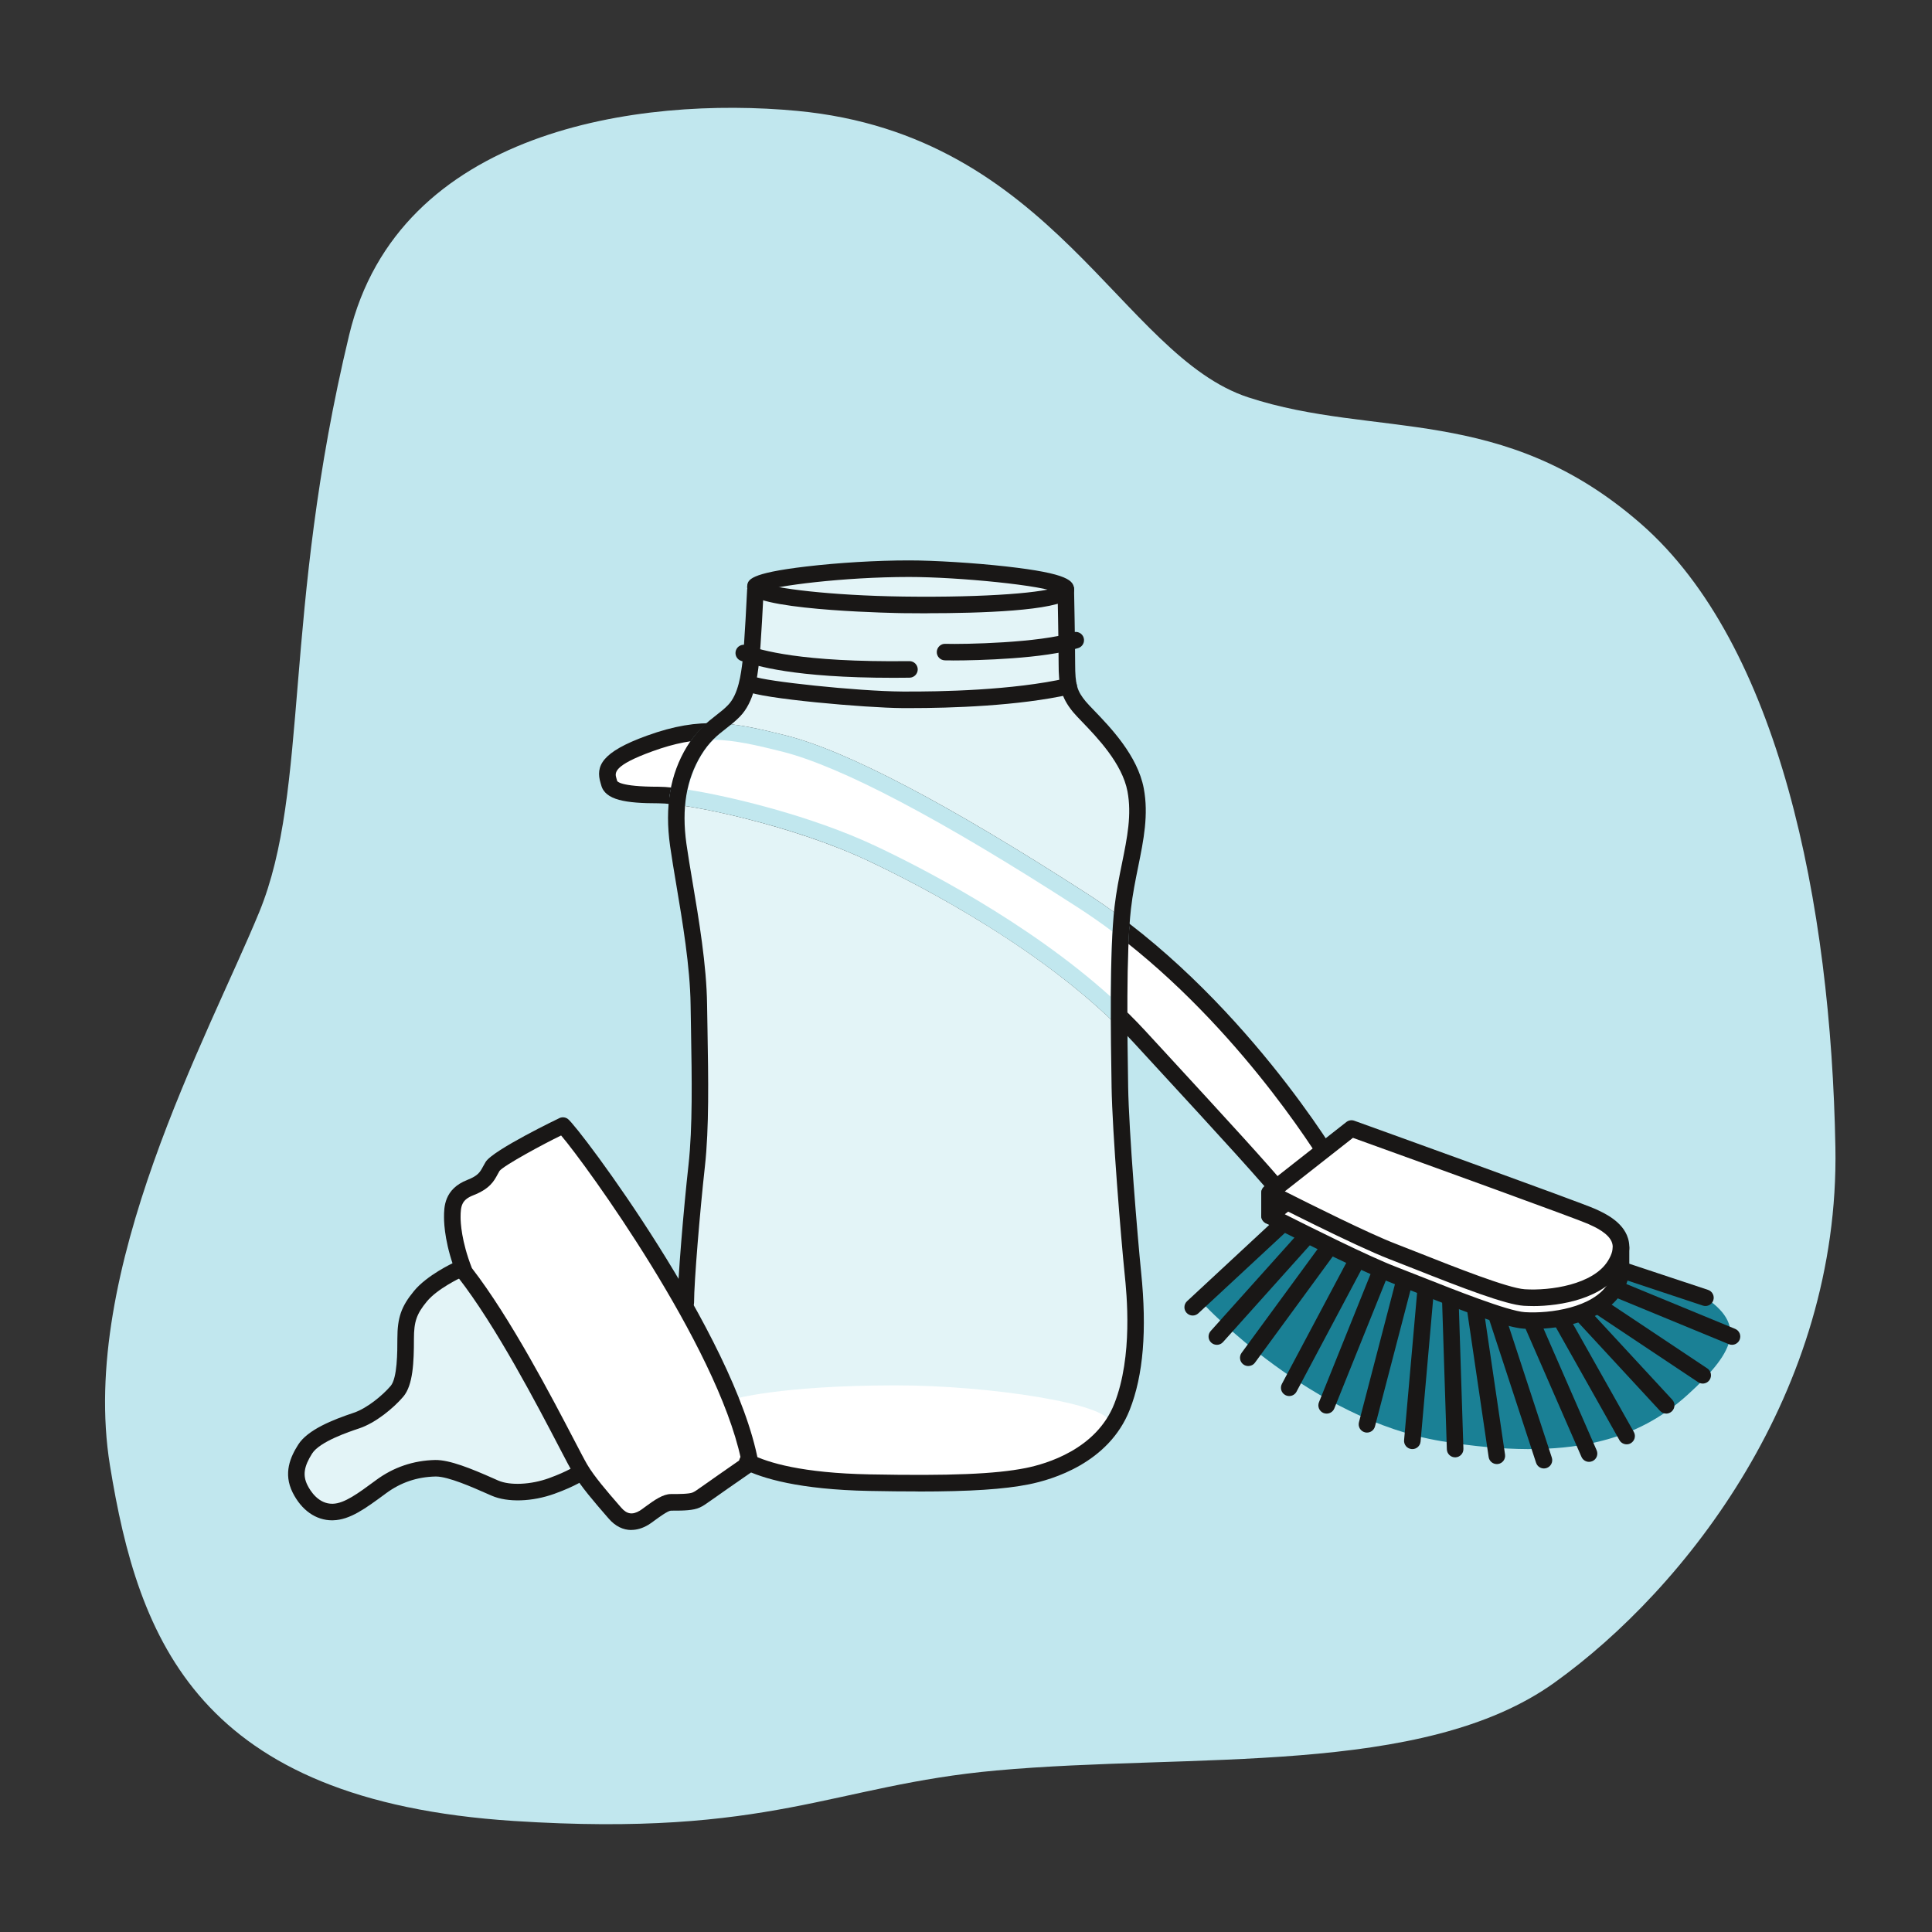 <?xml version="1.0" encoding="UTF-8"?><svg id="Layer_2" xmlns="http://www.w3.org/2000/svg" viewBox="0 0 496.99 496.99"><rect x="0" y="0" width="496.99" height="496.99" fill="#333333" stroke="none"/><defs><style>.cls-1{fill:#e3f4f7;}.cls-2{fill:#fff;}.cls-3{fill:#c1e7ee;}.cls-4{fill:#1a8095;}.cls-5{fill:#191716;}</style></defs><path class="cls-3" d="M205.03,28.52c-40.58-3.81-102.49,4.8-115.2,57.6-17.27,71.77-10.16,116.89-23.15,148.52-12.99,31.62-46.53,92.2-38.4,142.31,7.3,44.96,22.66,86.24,103.91,91.48,66.23,4.27,81.92-9.18,124.09-12.99,50.54-4.57,109.7,1.69,143.58-22.59,33.88-24.28,73.41-74.91,72.28-137.69s-14.47-129.38-50.05-160.44c-35.58-31.06-68.22-21.77-100.97-32.5-32.75-10.73-50.02-67.49-116.09-73.7Z"/><path class="cls-1" d="M194.5,150.63v21.77s-1.12,6.7-4.74,9.77c-3.63,3.07-15.07,10.61-15.63,23.72-.56,13.12,6.7,40.47,6.14,57.77-.56,17.3-3.63,68.64-3.63,68.64l7.66,21.52,10.2,23.15s15.63,4.19,25.4,4.47,29.3,1.12,42.14-1.25c12.84-2.37,22.05-10.24,24.84-15.52,2.79-5.28,6.7-18.67,5.02-33.74-1.67-15.07-3.07-38.23-3.35-48.84-.28-10.61-1.4-27.63-.56-38.79,.84-11.16,4.71-23.16,4.31-34.05-.4-10.88-4.59-17.3-8.5-21.49-3.91-4.19-10.33-7.54-9.95-12.19,.37-4.65,.19-17.68,.19-17.68l-.56-7.26s-21.21-4.09-36.28-4.28-37.96-.19-42.7,4.28Z"/><g><path class="cls-4" d="M335.61,309.74l-25.79,25.95s27.67,29.58,60.99,35.04c33.32,5.46,50.82-.56,63.44-12.05,12.61-11.48,15.36-18.57,2.37-26.16-12.99-7.6-24.39-7.79-32.67-11.99-8.28-4.2-68.33-10.79-68.33-10.79Z"/><g><path class="cls-2" d="M343.05,299.95s-24.85-42.64-64.66-68.33c-39.81-25.69-63.25-36.99-76.8-40.38s-21.18-4.8-34.45,0c-13.27,4.8-11.01,7.91-10.45,10.16s4.52,3.11,12.71,3.11,35.58,5.93,54.78,14.96c19.2,9.04,49.41,25.98,68.89,47.15,19.48,21.18,33.42,36.2,38.22,42.42,9.15-7.19,11.76-9.1,11.76-9.1Z"/><path class="cls-5" d="M331.29,311.18c-.09,0-.17,0-.26-.02-.56-.07-1.08-.36-1.42-.81-4.27-5.52-16.1-18.38-32.48-36.17l-5.62-6.11c-21.32-23.17-54.82-40.35-68.23-46.67-19.15-9.01-46.14-14.76-53.87-14.76-8.39,0-13.79-.79-14.77-4.72-.04-.15-.09-.31-.14-.47-1.33-4.39,.2-7.97,11.92-12.21,14.01-5.07,22.28-3.42,35.69-.06,15.65,3.91,41.7,17.59,77.44,40.65,39.78,25.67,65.09,68.62,65.34,69.05,.55,.94,.3,2.15-.58,2.79-.03,.02-2.71,1.99-11.7,9.05-.38,.3-.84,.45-1.32,.45Zm-148.3-120.89c-4.6,0-9.3,.85-15.12,2.96-10.28,3.72-9.71,5.6-9.3,6.97,.07,.23,.14,.46,.19,.67,0,.02,.49,1.49,10.64,1.49,8.27,0,35.69,5.76,55.68,15.17,13.64,6.42,47.73,23.91,69.55,47.64l5.62,6.1c14.99,16.29,26.19,28.45,31.38,34.77,4.46-3.5,7.12-5.54,8.59-6.66-4.97-7.98-28.42-43.69-62.99-66-35.34-22.81-60.97-36.3-76.16-40.1-7.1-1.77-12.52-3.02-18.09-3.02Z"/></g><path class="cls-5" d="M306.81,338.41c-.57,0-1.14-.23-1.56-.68-.8-.86-.75-2.21,.11-3.01l23.37-21.7c.86-.8,2.21-.75,3.01,.11,.8,.86,.75,2.21-.11,3.01l-23.37,21.7c-.41,.38-.93,.57-1.45,.57Z"/><path class="cls-5" d="M313.02,345.94c-.51,0-1.01-.18-1.42-.54-.88-.79-.95-2.13-.16-3.01l23.4-26.1c.78-.87,2.13-.95,3.01-.16s.95,2.13,.16,3.01l-23.4,26.1c-.42,.47-1,.71-1.59,.71Z"/><path class="cls-5" d="M321.11,351.4c-.44,0-.88-.13-1.26-.41-.95-.69-1.15-2.03-.46-2.98l21.05-28.74c.69-.95,2.03-1.15,2.98-.46,.95,.69,1.15,2.03,.46,2.98l-21.05,28.74c-.42,.57-1.06,.87-1.72,.87Z"/><path class="cls-5" d="M331.64,359.12c-.34,0-.68-.08-1-.25-1.04-.55-1.43-1.84-.88-2.88l17.59-33.09c.55-1.04,1.84-1.43,2.88-.88,1.04,.55,1.43,1.84,.88,2.88l-17.59,33.09c-.38,.72-1.12,1.13-1.88,1.13Z"/><path class="cls-5" d="M341.26,363.64c-.26,0-.53-.05-.79-.15-1.09-.44-1.62-1.68-1.18-2.77l14.04-34.88c.44-1.09,1.68-1.62,2.77-1.18,1.09,.44,1.62,1.68,1.18,2.77l-14.04,34.88c-.33,.83-1.13,1.33-1.98,1.33Z"/><path class="cls-5" d="M351.64,368.52c-.18,0-.36-.02-.54-.07-1.14-.3-1.82-1.46-1.52-2.6l9.76-37.43c.3-1.14,1.46-1.82,2.6-1.52,1.14,.3,1.82,1.46,1.52,2.6l-9.76,37.43c-.25,.96-1.11,1.59-2.06,1.59Z"/><path class="cls-5" d="M363.31,372.76c-.06,0-.13,0-.19,0-1.17-.1-2.04-1.14-1.93-2.31l3.52-39.87c.1-1.17,1.16-2.03,2.31-1.93,1.17,.1,2.04,1.14,1.93,2.31l-3.52,39.87c-.1,1.11-1.03,1.94-2.12,1.94Z"/><path class="cls-5" d="M374.32,374.89c-1.14,0-2.09-.91-2.13-2.06l-1.25-38.93c-.04-1.18,.88-2.16,2.06-2.2,.02,0,.05,0,.07,0,1.14,0,2.09,.91,2.13,2.06l1.25,38.93c.04,1.18-.88,2.16-2.06,2.2-.02,0-.05,0-.07,0Z"/><path class="cls-5" d="M385.04,376.62c-1.04,0-1.95-.76-2.1-1.82l-5.9-40.1c-.17-1.16,.63-2.25,1.8-2.42,1.15-.17,2.24,.63,2.42,1.8l5.9,40.1c.17,1.16-.63,2.25-1.8,2.42-.1,.02-.21,.02-.31,.02Z"/><path class="cls-5" d="M397.16,377.75c-.9,0-1.73-.57-2.02-1.47l-13.08-39.94c-.37-1.12,.24-2.32,1.36-2.69,1.12-.37,2.32,.24,2.69,1.36l13.08,39.94c.37,1.12-.24,2.32-1.36,2.69-.22,.07-.44,.11-.66,.11Z"/><path class="cls-5" d="M408.77,376.05c-.82,0-1.6-.48-1.95-1.28l-15.85-36.32c-.47-1.08,.02-2.33,1.1-2.8,1.08-.47,2.33,.02,2.8,1.1l15.85,36.32c.47,1.08-.02,2.33-1.1,2.8-.28,.12-.57,.18-.85,.18Z"/><path class="cls-5" d="M418.44,371.54c-.74,0-1.47-.39-1.86-1.08l-17.69-31.41c-.58-1.02-.21-2.32,.81-2.9,1.02-.58,2.32-.21,2.9,.81l17.69,31.41c.58,1.02,.21,2.32-.81,2.9-.33,.19-.69,.27-1.04,.27Z"/><path class="cls-5" d="M428.6,363.63c-.57,0-1.14-.23-1.56-.68l-22.31-24.13c-.8-.86-.75-2.21,.12-3.01s2.21-.75,3.01,.12l22.31,24.13c.8,.86,.75,2.21-.12,3.01-.41,.38-.93,.57-1.44,.57Z"/><path class="cls-5" d="M438.01,355.91c-.41,0-.82-.12-1.18-.36l-27.15-18.09c-.98-.65-1.24-1.97-.59-2.95,.65-.98,1.97-1.24,2.95-.59l27.15,18.09c.98,.65,1.24,1.97,.59,2.95-.41,.62-1.08,.95-1.77,.95Z"/><path class="cls-5" d="M445.54,345.94c-.27,0-.54-.05-.81-.16l-30.12-12.42c-1.09-.45-1.61-1.69-1.16-2.78,.45-1.09,1.69-1.6,2.78-1.16l30.12,12.42c1.09,.45,1.61,1.69,1.16,2.78-.34,.82-1.13,1.32-1.97,1.32Z"/><path class="cls-5" d="M438.71,335.96c-.22,0-.45-.04-.67-.11l-21.72-7.21c-1.12-.37-1.72-1.58-1.35-2.69,.37-1.12,1.58-1.72,2.69-1.35l21.72,7.21c1.12,.37,1.72,1.58,1.35,2.69-.3,.89-1.13,1.46-2.02,1.46Z"/><g><path class="cls-2" d="M347.66,296.19l-21.08,16.56s22.78,11.67,31.62,15.06c8.85,3.39,28.07,11.48,33.91,11.85s18.61-.75,23.32-8.28c4.71-7.53-2.26-10.92-6.02-12.61s-61.74-22.59-61.74-22.59Z"/><path class="cls-5" d="M394.32,341.86c-.84,0-1.63-.03-2.36-.07-4.64-.3-15.57-4.5-28.31-9.55-2.35-.93-4.49-1.78-6.22-2.44-8.85-3.39-30.9-14.67-31.83-15.15-.65-.33-1.08-.97-1.15-1.69-.07-.72,.23-1.43,.8-1.88l21.08-16.56c.58-.45,1.35-.58,2.04-.33,2.37,.85,58.1,20.94,61.89,22.65,2.34,1.05,7.2,3.24,8.52,7.59,.76,2.49,.23,5.22-1.57,8.09-4.63,7.41-15.66,9.34-22.9,9.34Zm-63.81-29.5c6.45,3.26,21.69,10.87,28.45,13.46,1.75,.67,3.9,1.52,6.27,2.46,9.02,3.57,22.66,8.98,27.01,9.26,6.5,.42,17.56-1.17,21.37-7.28,1.12-1.79,1.49-3.33,1.1-4.6-.76-2.5-4.43-4.15-6.2-4.94-2.87-1.29-40.17-14.81-60.48-22.13l-17.53,13.77Z"/></g><g><path class="cls-2" d="M347.66,290.3l-21.08,16.56s22.78,11.67,31.62,15.06c8.85,3.39,28.07,11.48,33.91,11.85s18.61-.75,23.32-8.28c4.71-7.53-2.26-10.92-6.02-12.61s-61.74-22.59-61.74-22.59Z"/><path class="cls-5" d="M394.32,335.97c-.84,0-1.63-.03-2.35-.07-4.64-.3-15.57-4.5-28.31-9.55-2.35-.93-4.49-1.78-6.22-2.44-8.85-3.39-30.9-14.67-31.83-15.15-.65-.33-1.08-.97-1.15-1.69-.07-.72,.23-1.43,.8-1.88l21.08-16.56c.58-.45,1.35-.58,2.04-.33,2.37,.85,58.1,20.94,61.89,22.65,2.34,1.05,7.2,3.24,8.52,7.59,.76,2.49,.23,5.22-1.57,8.09-4.63,7.41-15.66,9.35-22.9,9.35Zm-63.81-29.5c6.45,3.26,21.69,10.87,28.45,13.46,1.75,.67,3.9,1.52,6.27,2.46,9.02,3.57,22.66,8.98,27.01,9.26,6.5,.42,17.56-1.17,21.37-7.28,1.12-1.79,1.49-3.33,1.1-4.6-.76-2.5-4.43-4.15-6.2-4.94-2.87-1.29-40.17-14.81-60.48-22.13l-17.53,13.77Z"/></g></g><path class="cls-1" d="M115.76,326.8s-10.71,6.83-10.95,14.4c-.25,7.57,1.39,14.68-2.41,16.76-3.8,2.09-4.86,5.55-13.54,8.63-8.68,3.08-14.94,10.91-11.39,16.48,3.55,5.57,5.5,6.76,10.8,5.96s7.88-6.94,14.01-8.91c6.13-1.97,10.47-3.43,17.15-.66,6.68,2.77,10.3,5.23,18.24,4.07,7.95-1.16,12.43-3.38,11.51-5.76-.92-2.38-11.28-21.36-14.09-26.24-2.81-4.88-15.69-24.38-16.32-24.9-.63-.52-3.02,.17-3.02,.17Z"/><path class="cls-5" d="M274.15,153.79h0c-.85,0-1.59-.5-1.93-1.23-3.4-1.95-25.62-4.14-38.4-4.14-16.67,0-34.8,2.29-37.73,3.75-.44,.64-1.22,1.01-2.04,.9-1.17-.16-1.98-1.23-1.83-2.39,.2-1.5,.43-3.21,15.17-4.95,8.28-.98,18.16-1.57,26.43-1.57,6.55,0,16.82,.64,24.96,1.55,16.21,1.82,17.49,3.69,17.49,5.94,0,1.18-.95,2.13-2.13,2.13Z"/><path class="cls-2" d="M192.96,375.29c11.29,6.07,28.73,7.12,43.73,6.25,15-.88,23,1.75,38.33-5.48,5.33-2.51,10.01-5.32,10.34-10.09,.33-4.76-30.73-9.64-55.29-9.6-29.57,.05-41.29,3.53-41.29,3.53,0,0-1.39-2.89,4.18,15.39Z"/><path class="cls-2" d="M144.25,289.8s-13.61,5.46-16.29,9.09c-2.68,3.64-2.35,4.33-4.66,5.47s-7.02,2.09-6.95,6.26c.07,4.16-.2,11.9,3.16,16.65s22.74,33.87,24.74,39.44c2,5.57,9.87,19.94,13.75,22.33s4.15,2.51,7.69,1.39c3.53-1.12,3.45-3.48,5.79-3.72,2.35-.24,3.37,.11,5.49-.36,2.12-.47,7.52-4.11,10.61-6.26,3.09-2.15,4.81-2.94,5.1-3.87,.28-.93-2.41-8.11-3.53-10.76-1.12-2.65-11.23-27.04-17.66-37.38-6.43-10.34-21.24-33.08-23.61-36.29-2.37-3.21-3.63-1.98-3.63-1.98Z"/><path class="cls-5" d="M229.82,174.36c-25.77,0-35.4-3.13-39.15-4.35-1.12-.36-1.73-1.56-1.37-2.68,.36-1.12,1.57-1.73,2.68-1.37,3.76,1.22,13.73,4.46,41.94,4.11h.03c1.16,0,2.11,.94,2.13,2.1,.01,1.18-.93,2.14-2.1,2.16-1.43,.02-2.82,.03-4.16,.03Z"/><path class="cls-5" d="M162.41,393.58c-2.13,0-4.14-.98-5.81-2.92l-.69-.79c-2.92-3.37-6.56-7.57-8.57-11.02-.66-1.14-1.8-3.32-3.37-6.33-5.73-10.99-16.39-31.44-26.14-43.94-.12-.16-.22-.33-.3-.52-2.99-7.5-3.31-12.94-3.31-14.93,0-2.54,0-7.26,6-9.61,2.77-1.08,3.27-2.02,4.03-3.43,.21-.39,.43-.79,.68-1.2,1.91-3.08,18.88-11.23,19.04-11.3,.7-.3,1.5-.2,2.11,.25,2.81,2.09,42.9,55.45,48.97,88.12,.15,.83-.19,1.66-.88,2.14-5.65,3.9-8.71,6.06-10.55,7.36-2.38,1.68-2.68,1.89-3.63,2.34-1.61,.75-4.16,.81-7.04,.8h-.37c-.82,.04-3.22,1.82-4.13,2.48-.65,.48-1.2,.89-1.66,1.16-1.48,.89-2.96,1.32-4.38,1.32Zm-41.03-67.38c9.93,12.82,20.61,33.3,26.37,44.34,1.49,2.85,2.66,5.11,3.28,6.16,1.81,3.11,5.3,7.13,8.11,10.37l.69,.79c1.44,1.66,2.87,1.88,4.78,.73,.28-.17,.79-.54,1.32-.94,2.46-1.82,4.65-3.32,6.66-3.32h.38c1.41,0,4.35,0,5.23-.41,.58-.27,.7-.35,2.98-1.96,1.71-1.21,4.49-3.17,9.43-6.59-6.22-29.37-39.95-75.9-46.27-83.28-4.46,2.14-14.61,7.64-15.83,9.1-.15,.25-.33,.58-.5,.89-.94,1.75-2,3.72-6.23,5.38-2.97,1.16-3.3,2.68-3.3,5.65,0,1.34,.21,6.21,2.9,13.07Z"/><path class="cls-5" d="M245.15,169.89c-.95,0-1.67,0-2.11-.02-1.18-.04-2.1-1.02-2.06-2.19s1.05-2.12,2.19-2.06c4.72,.14,24.17-.21,32.92-2.97,1.12-.35,2.32,.27,2.67,1.39,.35,1.12-.27,2.32-1.39,2.67-8.67,2.74-25.73,3.19-32.22,3.19Z"/><path class="cls-5" d="M234.12,182.15c-.69,0-1.35,0-1.98,0-9.39-.06-36.52-2.43-40.15-4.37-1.04-.55-1.43-1.84-.87-2.88,.55-1.03,1.84-1.43,2.88-.88,2.49,1.2,26.48,3.8,38.17,3.87,9.77,.06,28.31-.3,42.27-3.43,1.15-.26,2.29,.46,2.54,1.61,.26,1.15-.46,2.29-1.61,2.54-13.47,3.02-30.91,3.54-41.25,3.54Z"/><path class="cls-5" d="M238.61,157.77c-2.4,0-4.56-.02-6.34-.04-.35,0-35.54-.54-39.39-5-.51-.59-.74-1.32-.64-2.05,.16-1.17,1.24-1.98,2.39-1.83,.71,.09,1.29,.53,1.6,1.11,2.76,1.34,17.16,3.24,36.1,3.5,21.88,.3,37.16-1.07,39.85-2.61,.31-.78,1.08-1.34,1.98-1.34h0c1.18,0,2.13,.95,2.13,2.13,0,.55-.16,1.36-.93,2.12-3.46,3.42-23.6,3.99-36.74,3.99Z"/><path class="cls-5" d="M85.46,391.09c-4.2,0-7.89-2.59-10.17-7.13-2.5-4.99-.56-9.21,1.41-12.32,2.45-3.88,8.95-6.43,14.33-8.23,3.26-1.09,7.31-4.36,9.47-6.9,1.72-2.02,1.72-8.83,1.72-12.11,0-5.46,1-8.34,4.3-12.33,3.34-4.05,9.95-7.14,10.23-7.27,1.06-.49,2.33-.03,2.83,1.04s.03,2.33-1.03,2.83c-.06,.03-6.02,2.82-8.74,6.12-2.64,3.2-3.33,5.18-3.33,9.62,0,5.9-.21,11.9-2.74,14.87-2.51,2.95-7.14,6.77-11.37,8.17-2.5,.83-10.13,3.38-12.08,6.46-2.12,3.35-2.45,5.63-1.2,8.14,.73,1.47,2.84,4.87,6.51,4.78,2.98-.07,6.47-2.64,10.88-5.89l.28-.21c4.48-3.3,9.58-5.03,15.17-5.16,3.75-.06,9.39,2.26,14.84,4.67,.52,.23,.99,.44,1.4,.62,3.05,1.32,8.41,1.07,13.04-.61,4.94-1.79,7.01-3.28,7.03-3.3,.94-.69,2.28-.5,2.97,.44,.7,.94,.51,2.26-.42,2.97-.25,.19-2.59,1.89-8.13,3.89-5.74,2.08-12.09,2.28-16.17,.51-.42-.18-.9-.4-1.44-.63-3.42-1.51-9.74-4.31-12.9-4.31-.04,0-.08,0-.12,0-4.76,.11-8.93,1.52-12.74,4.33l-.28,.21c-5.02,3.69-8.98,6.61-13.3,6.72-.09,0-.17,0-.26,0Z"/><path class="cls-5" d="M326.57,314.88c-1.18,0-2.13-.95-2.13-2.13v-5.89c0-1.18,.95-2.13,2.13-2.13s2.13,.95,2.13,2.13v5.89c0,1.18-.95,2.13-2.13,2.13Z"/><path class="cls-5" d="M416.99,328.97c-1.18,0-2.13-.95-2.13-2.13v-5.89c0-1.18,.95-2.13,2.13-2.13s2.13,.95,2.13,2.13v5.89c0,1.18-.95,2.13-2.13,2.13Z"/><g><path class="cls-2" d="M288.37,238.63c-3.2-2.45-6.54-4.78-9.98-7-39.81-25.69-63.25-36.99-76.8-40.38-7.42-1.85-13.06-3.12-18.82-3.09-5.03,4.21-7.59,11.72-8.39,16.77,11.36,1.48,33.52,6.9,49.8,14.56,17.55,8.26,44.29,23.12,63.64,41.78-.09-6.54,.24-19.53,.56-22.63Z"/><path class="cls-3" d="M287.81,263.39c-.54,0-1.07-.21-1.48-.6-21.39-20.63-51.23-35.81-63.06-41.39-17.09-8.04-39.23-13.09-49.17-14.38-.57-.07-1.09-.38-1.43-.84-.34-.46-.49-1.04-.4-1.61,.92-5.81,3.8-13.6,9.13-18.06,.38-.32,.86-.5,1.36-.5,.05,0,.11,0,.16,0,6.07,0,12.03,1.37,19.18,3.16,15.65,3.91,41.7,17.59,77.44,40.65,3.5,2.26,6.91,4.65,10.12,7.1,.59,.45,.9,1.17,.83,1.91-.32,3.09-.64,16.06-.55,22.38,.01,.86-.49,1.64-1.28,1.98-.27,.12-.56,.18-.85,.18Zm-110.91-60.26c11.01,1.72,31.84,6.74,48.18,14.42,11.38,5.35,39.14,19.46,60.59,38.81,.05-5.93,.25-13.28,.48-16.74-2.85-2.14-5.84-4.22-8.92-6.21-35.34-22.81-60.97-36.3-76.16-40.1-6.6-1.65-12.12-2.93-17.5-3.02-3.48,3.26-5.66,8.51-6.67,12.84Z"/></g><path class="cls-5" d="M176.44,337.21c-1.18,0-2.13-.95-2.13-2.13,0-5.63,1.53-23.97,2.8-35.4,1.08-9.74,.86-22.38,.65-34.59-.04-2.25-.08-4.47-.11-6.63-.13-9.81-2.1-21.45-3.67-30.81-.61-3.64-1.19-7.08-1.61-10.04-1.41-10.07,.01-18.43,4.33-25.54,2.55-4.19,5.17-6.23,7.48-8.04,1.1-.86,2.15-1.67,3.11-2.67,2.69-2.77,3.32-7.95,3.74-11.38,.45-3.69,1.17-18.26,1.17-18.4,.06-1.17,1.08-2.09,2.23-2.02,1.17,.06,2.08,1.06,2.02,2.23-.03,.6-.73,14.86-1.2,18.71-.49,3.99-1.22,10.03-4.91,13.83-1.17,1.2-2.38,2.15-3.55,3.06-2.22,1.73-4.32,3.37-6.46,6.89-3.79,6.24-5.02,13.68-3.76,22.74,.41,2.9,.98,6.31,1.59,9.92,1.6,9.5,3.6,21.32,3.73,31.46,.03,2.16,.07,4.37,.11,6.61,.21,12.35,.44,25.12-.68,35.14-1.25,11.25-2.78,29.58-2.78,34.93,0,1.18-.95,2.13-2.13,2.13Z"/><path class="cls-5" d="M236.12,383.66c-3.76,0-7.9-.04-12.47-.13-18.14-.35-27.6-3.25-32.35-5.62-1.05-.53-1.48-1.8-.95-2.86,.53-1.05,1.8-1.48,2.86-.95,4.35,2.18,13.18,4.84,30.53,5.17,20.71,.4,32.33-.08,40.1-1.63,5.32-1.06,18.19-4.81,22.81-16.55,4.82-12.24,3.19-28.18,2.65-33.42-.92-9.01-3.17-36.27-3.36-48.18v-.23c-.2-12.09-.55-34.59,.76-46,.45-3.94,1.19-7.59,1.91-11.12,1.37-6.75,2.55-12.58,1.42-18.57-1.35-7.16-7.8-13.87-11.66-17.88-1.01-1.05-1.8-1.88-2.36-2.55-3.16-3.84-3.69-6.93-3.69-12.42s-.28-18.88-.28-19.01c-.02-1.18,.91-2.15,2.08-2.17,1.16-.05,2.15,.91,2.17,2.08,0,.14,.28,13.61,.28,19.1s.51,7.03,2.72,9.72c.46,.55,1.24,1.37,2.15,2.31,4.19,4.35,11.19,11.63,12.78,20.04,1.28,6.8-.04,13.31-1.44,20.2-.7,3.44-1.42,7-1.85,10.76-1.28,11.14-.92,33.46-.73,45.45v.23c.19,11.79,2.43,38.86,3.34,47.82,1.53,14.94,.57,26.53-2.93,35.41-5.39,13.7-19.93,17.97-25.93,19.17-6.34,1.27-15,1.85-28.54,1.85Z"/></svg>